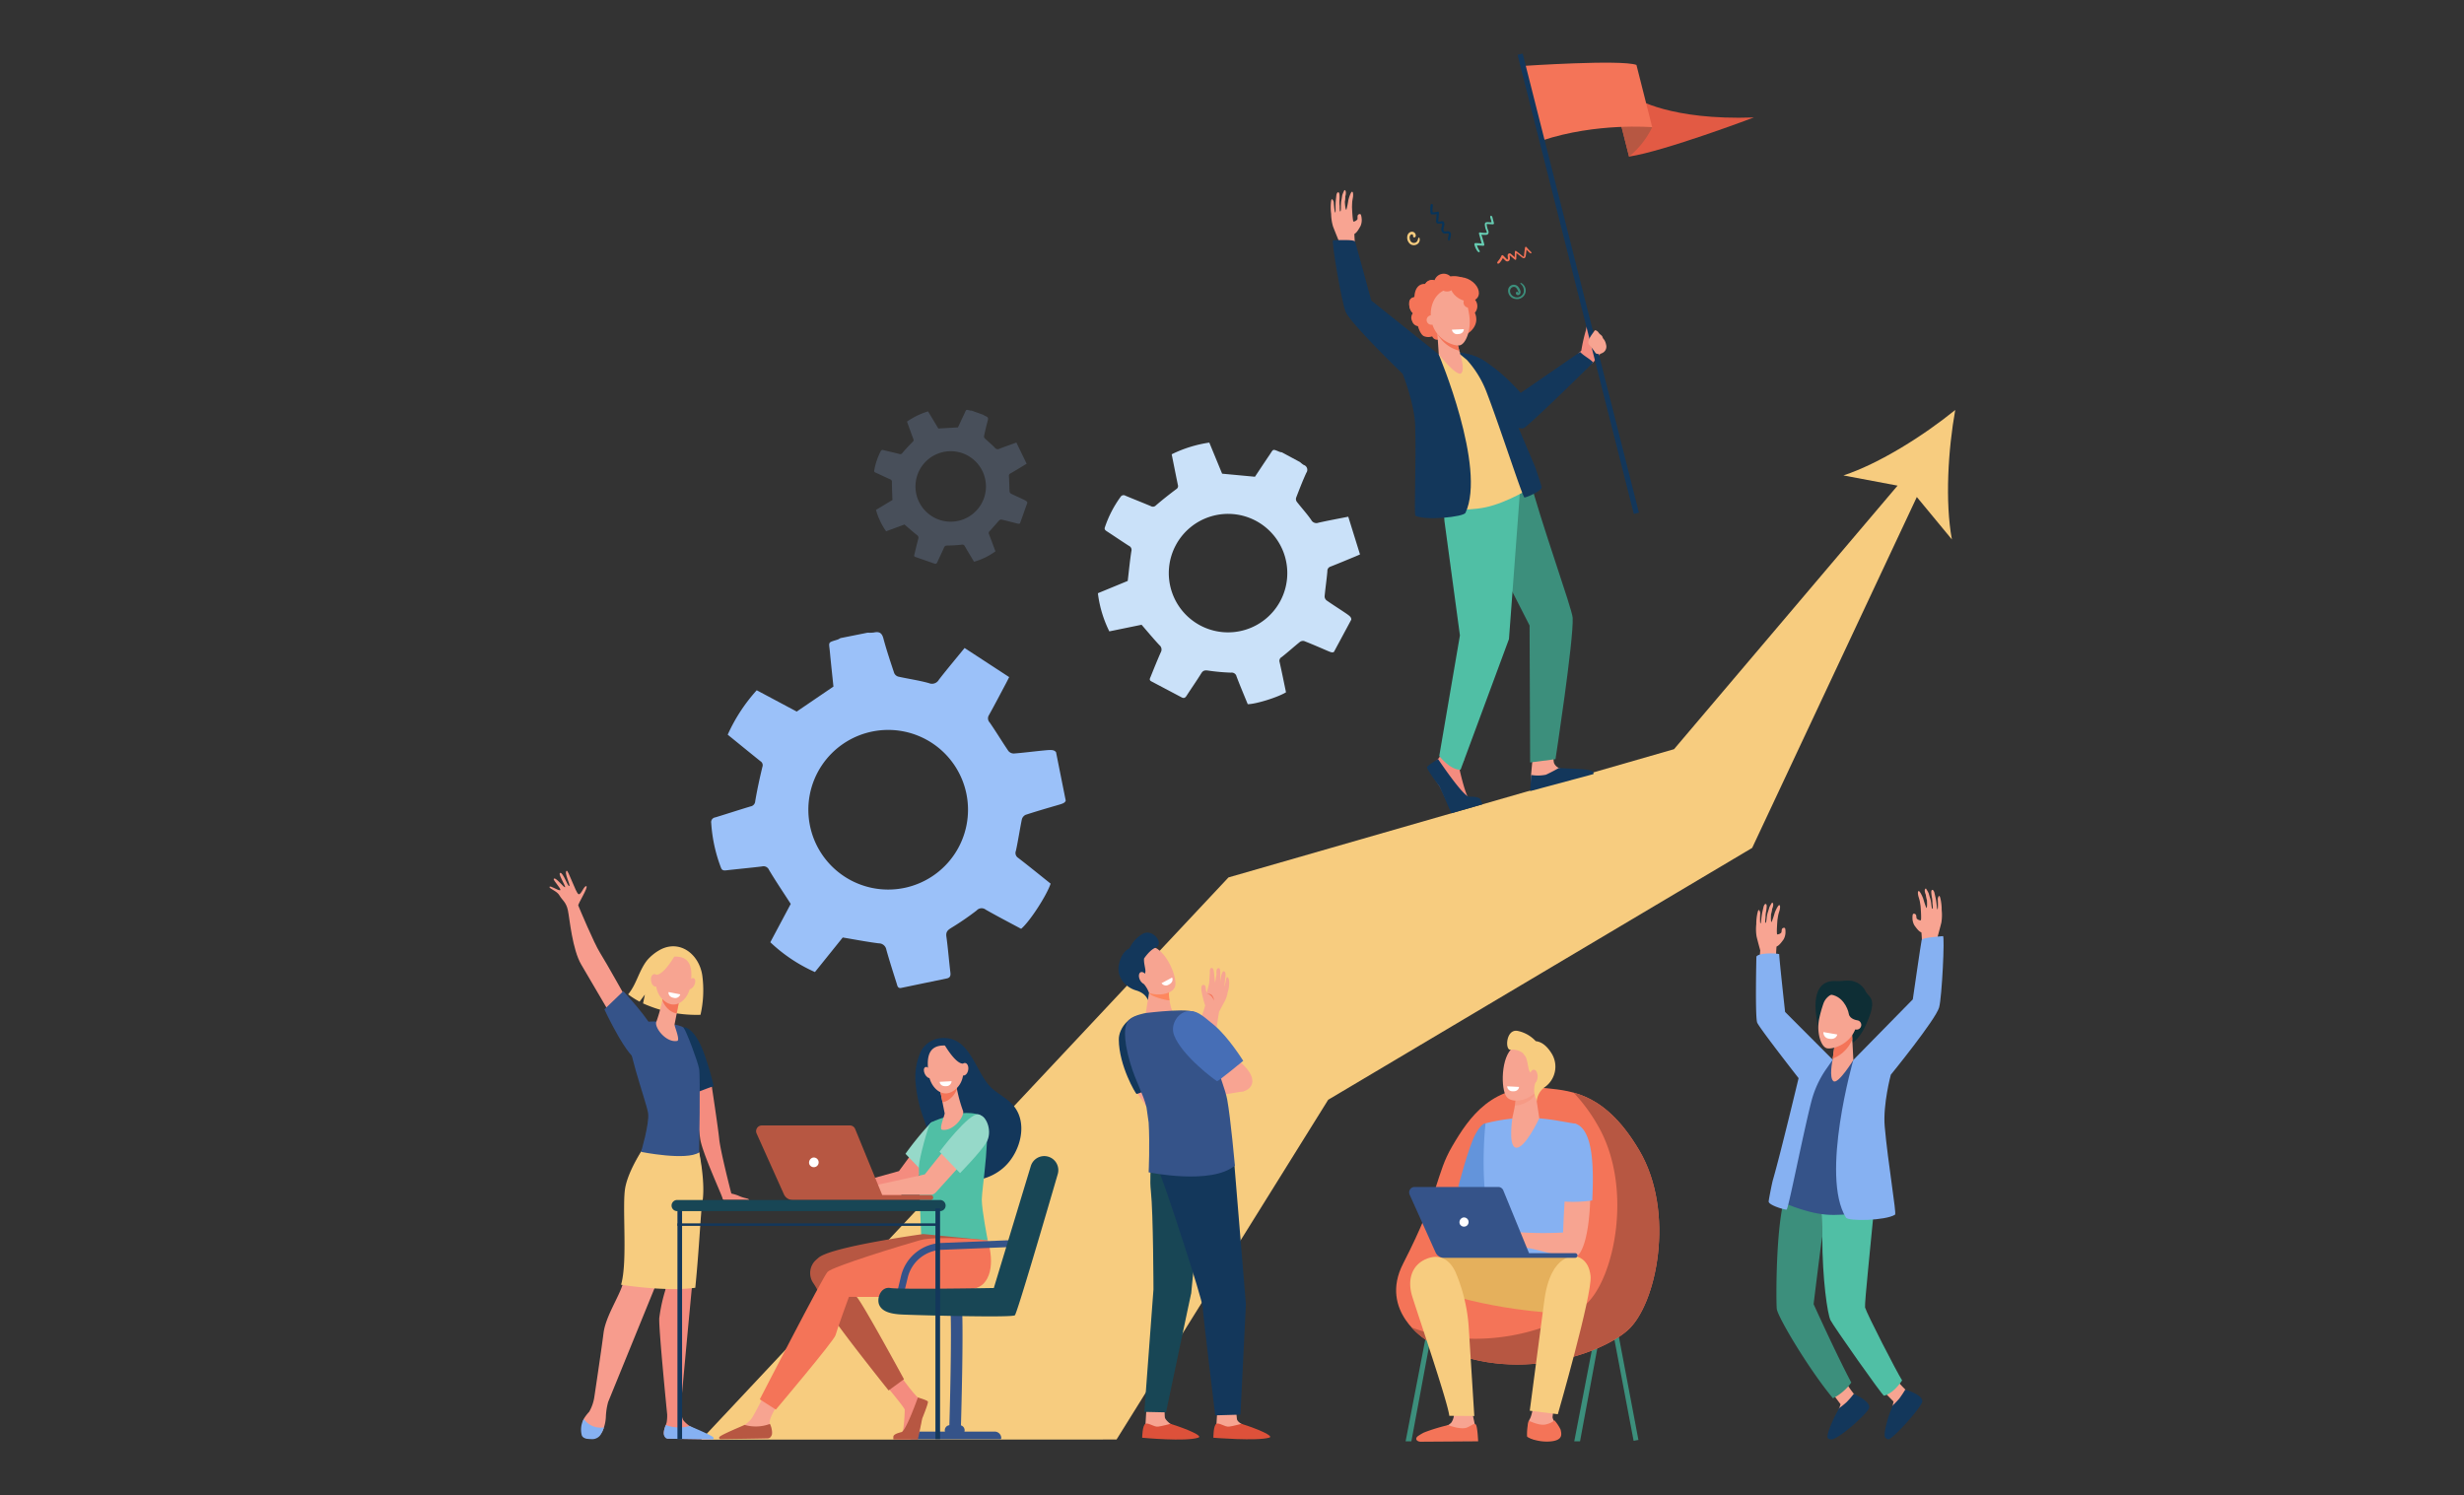 <svg xmlns="http://www.w3.org/2000/svg" xmlns:xlink="http://www.w3.org/1999/xlink" width="636" height="386" viewBox="0 0 636 386">
  <rect x="0" y="0" width="636" height="386" fill="#333333" stroke="none"/>
  <defs>
    <clipPath id="clip-about">
      <rect width="636" height="386"/>
    </clipPath>
  </defs>
  <g id="about" clip-path="url(#clip-about)">
    <g id="Group_12027" data-name="Group 12027" transform="translate(72.457 -15.447)">
      <path id="Path_4814" data-name="Path 4814" d="M727.543,551.418c-8.035,6.531-19.451,13.78-28.853,16.9l13.968,2.63-57.7,68.038-115,33.1-136.1,145.138,107.206-.037,54.625-87.7,109.44-65.021,42.5-90.577,9.055,10.961C724.879,575.108,725.71,561.61,727.543,551.418Z" transform="translate(-295.321 -430.14)" fill="#f7cc7f"/>
      <path id="Path_4815" data-name="Path 4815" d="M226.956,1186.5s-6.233-11.173-7.75-13.548-5.467-11.812-5.608-12.184,2.721-4.838,2.082-4.991-1.346,2.355-2.027,2.055-2.672-6.336-3.061-6.037c-.727.56,1.073,3.745.686,3.946s-1.561-3.5-2.322-3.395,1.447,3.4,1.234,3.686-2.5-2.806-2.919-2.146c-.225.358,2.107,2.7,1.659,2.922s-2.523-1.294-2.742-.857,1.919,1.034,2.558,2.21,1.728,1.685,2.181,3.864,1.128,10.062,3.445,14,7.411,12.638,7.411,12.638Z" transform="translate(-136.795 -911.57)" fill="#f79c8d"/>
      <path id="Path_4816" data-name="Path 4816" d="M282.575,1308.744s6.895,7.431,7.92,10.426-1,7.279-3.795,7.466-9.017-13.189-9.017-13.189Z" transform="translate(-194.14 -1037.438)" fill="#355389"/>
      <path id="Path_4817" data-name="Path 4817" d="M403.646,1451.412c-.5-.42-1.108-.23-2.85-1.035a10.641,10.641,0,0,0-1.622-.484.2.2,0,0,1-.153-.145c-.53-2-2.849-11.265-3.1-13.936-.26-2.731-2.022-14.311-2.29-16.071a.2.2,0,0,0-.254-.164l-5.061,1.411a.2.2,0,0,0-.143.239c.313,1.38,2.258,10.046,2.829,14.432.455,3.5,5.664,14.713,5.769,15.431l0,.02a.439.439,0,0,0,.434.376c1.285,0,5.4,0,5.64,0C403.058,1451.487,403.8,1451.543,403.646,1451.412Z" transform="translate(-282.734 -1126.308)" fill="#f48c7f"/>
      <path id="Path_4818" data-name="Path 4818" d="M386.34,1363.538c-2.693-8.169-5.7-7.821-5.7-7.821l2.329,17.175c1.663-.455,3.828-1.467,5.49-1.936A74.841,74.841,0,0,0,386.34,1363.538Z" transform="translate(-276.696 -1075.103)" fill="#13375b"/>
      <path id="Path_4819" data-name="Path 4819" d="M327.752,1257.769c-.824-5.373-5.685-9.236-10.768-6.629a12.058,12.058,0,0,0-3.481,2.789c-2.135,2.74-2.681,6.124-4.886,8.785a21.788,21.788,0,0,0,2.956,1.878l1.373-1.831-.473,2.285a33.508,33.508,0,0,0,14.825,2.943A28.5,28.5,0,0,0,327.752,1257.769Z" transform="translate(-218.945 -990.576)" fill="#f7cc7f"/>
      <path id="Path_4820" data-name="Path 4820" d="M361.851,1587.417a21.768,21.768,0,0,0-3.88-2.151c-.161-.078-.75-.453-.962-.583a7.483,7.483,0,0,1-1.544-1.367c-.444-.5-.656-2.084-.756-3.351.255-2.828,4.353-48.186,5.217-53.1.892-5.068-.467-12.8-.467-12.8l-3.164-1.193-6.006,20.816.474,15.845a42.38,42.38,0,0,0-1.591,7.3c-.179,2.729,2.041,24.883,2.041,24.883h0a11.55,11.55,0,0,1-.119,1.956c-.163.829-1.071,2.535-.654,3.314a2.093,2.093,0,0,0,.892.975l10.792.174C362.714,1588.146,362.325,1587.767,361.851,1587.417Z" transform="translate(-251.459 -1201.13)" fill="#f48c7f"/>
      <path id="Path_4821" data-name="Path 4821" d="M265.164,1503.589s-3.747,5.653-4.64,10.332.655,19.057-1.062,25.188c-.929,3.319-4.451,8.444-4.986,12.733s-2.4,16.667-2.4,16.667h0a10.928,10.928,0,0,1-1.3,3.654,10.764,10.764,0,0,0-1.412,1.862,5.489,5.489,0,0,0,.19,4.257c.248.542-.018.54.547.715a3.465,3.465,0,0,0,4.161-1.958,9.96,9.96,0,0,0,.816-3.6,16.8,16.8,0,0,1,.59-3.8h0l11.978-29.384,8.672-25.359,2.222-13.06Z" transform="translate(-171.151 -1192.276)" fill="#f79c8d"/>
      <path id="Path_4822" data-name="Path 4822" d="M253.109,1868.362a5.313,5.313,0,0,1-5.215-2.184,5.744,5.744,0,0,0-.5,4.272c.427.933,1.674.906,2.657.943a2.565,2.565,0,0,0,2.357-1.446A8.665,8.665,0,0,0,253.109,1868.362Z" transform="translate(-169.667 -1484.442)" fill="#86b1f2"/>
      <path id="Path_4823" data-name="Path 4823" d="M361.646,1874.365a9.748,9.748,0,0,1-6.144-.242,4.977,4.977,0,0,0-.494,2.574c.262.766.635.939.965.948,2.607.069,9.549.162,11.537.188a.326.326,0,0,0,.252-.535C367.269,1876.708,361.859,1874.5,361.646,1874.365Z" transform="translate(-256.098 -1490.813)" fill="#86b1f2"/>
      <path id="Path_4824" data-name="Path 4824" d="M308.013,1541.4l.676.043.035,0q.333.02.67.037l.041,0q.336.017.675.032h.035q.344.015.689.026a44.623,44.623,0,0,0,7.745-.293c1.034-10.347,1.419-19.79,1.8-21.88.928-5.069-.809-13.069-.809-13.069l-.829-.149.524-2.963-13.918,1.755s-3.9,5.653-4.825,10.332.681,19.057-1.1,25.188C299.419,1540.468,303.392,1541.087,308.013,1541.4Z" transform="translate(-211.57 -1193.365)" fill="#f7cc7f"/>
      <path id="Path_4825" data-name="Path 4825" d="M316.288,1348.256s-4.962-.317-6.925,1.828,4.354,19.108,4.711,21.837-1.82,9.986-1.82,9.986,11.656,2.351,14.987.141c0,0,.357-19.625,0-21.575s-3.331-9.878-4.045-10.658S316.288,1348.256,316.288,1348.256Z" transform="translate(-219.241 -1069.109)" fill="#355389"/>
      <path id="Path_4826" data-name="Path 4826" d="M346.817,1314.331s-.026.146-.072.4a37.788,37.788,0,0,1-1.649,6.252c-.7,1.318,2.381,5.52,5.342,5.007.882-.152-.745-3.861-.667-4.254.15-.752.353-1.778.56-2.83l.347-1.76c.317-1.607.575-2.921.575-2.921Z" transform="translate(-248.118 -1041.829)" fill="#f7a491"/>
      <path id="Path_4827" data-name="Path 4827" d="M353.276,1314.726c.046-.249.072-.4.072-.4l4.437-.111s-.258,1.314-.575,2.921c-.111.562-.229,1.16-.345,1.751a4.156,4.156,0,0,1-2.119-1.065,5.608,5.608,0,0,1-1.6-2.392C353.2,1315.154,353.242,1314.912,353.276,1314.726Z" transform="translate(-254.65 -1041.829)" fill="#f47458"/>
      <path id="Path_4828" data-name="Path 4828" d="M349.569,1263.7a4,4,0,0,0-3.4,1.457c-1.311,1.7-2.724,6.955.533,9.812s6.474-.377,6.951-3.806S354.313,1263.58,349.569,1263.7Z" transform="translate(-247.884 -1001.31)" fill="#f7a491"/>
      <path id="Path_4829" data-name="Path 4829" d="M387.5,1293.584c-.389.757-1.041,1.177-1.457.937s-.439-1.049-.05-1.806,1.041-1.177,1.457-.937S387.891,1292.827,387.5,1293.584Z" transform="translate(-280.772 -1023.778)" fill="#f7a491"/>
      <path id="Path_4830" data-name="Path 4830" d="M341.885,1260.7s-2.794,5-4.793,5.229-2.261,2.886-2.261,2.886.715-6.119,2.693-7.3A7.336,7.336,0,0,1,341.885,1260.7Z" transform="translate(-239.966 -998.869)" fill="#f7cc7f"/>
      <path id="Path_4831" data-name="Path 4831" d="M340.428,1287.94c.162.887-.164,1.7-.73,1.818s-1.156-.509-1.319-1.4.164-1.7.73-1.818S340.266,1287.053,340.428,1287.94Z" transform="translate(-242.778 -1019.624)" fill="#f7a491"/>
      <path id="Path_4832" data-name="Path 4832" d="M361.269,1309.92l3.024.595a1.347,1.347,0,0,1-1.633.912C361.029,1311.154,361.269,1309.92,361.269,1309.92Z" transform="translate(-261.157 -1038.38)" fill="#fff"/>
      <g id="Group_12017" data-name="Group 12017" transform="translate(287.905 281.53)">
        <rect id="Rectangle_18771" data-name="Rectangle 18771" width="1.262" height="28.914" transform="translate(62.541 105.62) rotate(169.264)" fill="#3c8f7c"/>
        <path id="Path_4833" data-name="Path 4833" d="M1323.116,1778.878h-1.491l5.557-28.777,1.24.235Z" transform="translate(-1319.178 -1672.89)" fill="#3c8f7c"/>
        <path id="Path_4834" data-name="Path 4834" d="M1542.866,1778.878h-1.491l5.557-28.777,1.24.235Z" transform="translate(-1495.395 -1672.89)" fill="#3c8f7c"/>
        <path id="Path_4835" data-name="Path 4835" d="M1376.053,1779.4l1.211.014-5.328-28.662-1.24.235Z" transform="translate(-1358.528 -1673.413)" fill="#184655"/>
        <path id="Path_4836" data-name="Path 4836" d="M1348.256,1434.621c6.619.709,15.185,1.457,23.784,16.05,9.4,15.949,4.451,39.773-2.967,46.393s-31.645,14.8-52.011,2.557c0,0-12.3-7.416-5.986-19.724,9.712-18.941,8.34-22.891,12.682-30.313S1334.206,1433.117,1348.256,1434.621Z" transform="translate(-1309.274 -1419.776)" fill="#f47458"/>
        <path id="Path_4837" data-name="Path 4837" d="M1388.213,1455.912c-5.869-9.96-11.723-13.47-16.953-14.92a43.785,43.785,0,0,1,6.126,8.27c9.4,15.949,4.451,39.773-2.967,46.393-6.578,5.871-26.376,12.962-44.977,5.958a18.9,18.9,0,0,0,3.792,3.25c20.366,12.238,44.594,4.063,52.012-2.557S1397.612,1471.861,1388.213,1455.912Z" transform="translate(-1325.447 -1425.017)" fill="#b75742"/>
        <path id="Path_4838" data-name="Path 4838" d="M1391.895,1557.662l-1.7,5.1,5.185-2.04Z" transform="translate(-1374.163 -1518.575)" fill="#f79c8d"/>
        <path id="Path_4839" data-name="Path 4839" d="M1397.3,1480.994c-.346.014-1.293.33-2.678,2.939-1.769,3.332-4.354,13.4-4.354,13.4l7.717,2.864.991-2.1,1.633-16.171S1397.394,1480.99,1397.3,1480.994Z" transform="translate(-1374.221 -1457.094)" fill="#6394db"/>
        <path id="Path_4840" data-name="Path 4840" d="M1433.981,1473.672a47.29,47.29,0,0,0-10.2,1.451s-1.862,15.946,1.676,28.062c.792,2.712-.655,11.243-.655,11.243l22.865-.3s-2.709-20.625-1.688-23.956,1.045-14.942,1.045-14.942-.157-.024-5.137-.882A51.925,51.925,0,0,0,1433.981,1473.672Z" transform="translate(-1400.704 -1451.223)" fill="#86b1f2"/>
        <path id="Path_4841" data-name="Path 4841" d="M1483.271,1828.8s-.506,5.818-1.436,7.43.049,4.351.1,4.726,1.958.913,4.993.591,2.986-1.021,2.741-2.148-1.86-2.578-1.958-3.652a27.939,27.939,0,0,1,.93-4.941Z" transform="translate(-1447.33 -1736.003)" fill="#f7a491"/>
        <path id="Path_4842" data-name="Path 4842" d="M1360.047,1653.721s-15.784-.873-19.308,1.254.637,6.5.637,6.5,12.85,5.568,34.362,6.805c5.094.293,5.533-13.238,4.581-14.357S1360.047,1653.721,1360.047,1653.721Z" transform="translate(-1333.369 -1595.318)" fill="#e5b05c"/>
        <path id="Path_4843" data-name="Path 4843" d="M1485.974,1873.494c3.125-.332,2.739-1.862,2.487-3.023a10.3,10.3,0,0,0-1.589-2.4,5.216,5.216,0,0,1-2.091,1.013c-1.409.415-3.341-.406-4.572-.921a14.993,14.993,0,0,0-.418,4.018C1479.842,1872.572,1482.849,1873.826,1485.974,1873.494Z" transform="translate(-1446 -1767.494)" fill="#f47458"/>
        <path id="Path_4844" data-name="Path 4844" d="M1487.162,1665.607c-.631,4.756-3.753,28.43-3.753,28.43l7.245.9s8.909-30.9,8.452-35.627-3.792-5.124-3.792-5.124S1488.831,1653.019,1487.162,1665.607Z" transform="translate(-1448.912 -1595.951)" fill="#f7cc7f"/>
        <path id="Path_4845" data-name="Path 4845" d="M1436.823,1490.388c-2.138-.8-3.184,18.4-3.472,26.3a93.51,93.51,0,0,1-12.027-.12c-.773-.058-2.554-.708-3.323-.809a7.728,7.728,0,0,0-1.889-.089,35.775,35.775,0,0,0-4.426,1.986c-.419.437-1.55,1.541-1.359,2.018s2.177-1.329,2.177-1.329l.971-.543c-1.208,1.176-3.513,2.725-3.18,3.289s2.4-1.022,3.884-2.093c-1.271,1.144-2.849,3.191-2.486,3.51.327.287,2.122-2.083,4.042-2.765.711-.253,1.42.448,1.979.532a4.043,4.043,0,0,0,1.449.081l2.078-.587c.708.064.725.481,1.44.633.83.176,2.191.361,3.248.619,6.085,1.481,8.115,2.17,9.978,2.168C1441.549,1523.183,1441.876,1492.277,1436.823,1490.388Z" transform="translate(-1390.256 -1464.608)" fill="#f7a491"/>
        <path id="Path_4846" data-name="Path 4846" d="M1529.72,1501.149c.4-8.094.342-18.069-4.211-19.771-1.8-.671-4.963,3.366-4.393,19.936A34.323,34.323,0,0,0,1529.72,1501.149Z" transform="translate(-1479.096 -1457.347)" fill="#86b1f2"/>
        <path id="Path_4847" data-name="Path 4847" d="M1353.308,1853.928a3.921,3.921,0,0,1-.5,3.355c-1.132,1.336-5.835,2.646-6.453,3.37a2.025,2.025,0,0,0-.571,1.34l13.2-.362-.144-3.973-.608-2.855Z" transform="translate(-1338.551 -1756.149)" fill="#f7a491"/>
        <path id="Path_4848" data-name="Path 4848" d="M1343.742,1873s3.392,1.367,5.03.558,1.589-1.034,2.063-.732.644,4.361.644,4.361l-14.844.1c-1.033-.024-1.555-.782-.716-1.431a12.086,12.086,0,0,1,1.618-.959A46.5,46.5,0,0,1,1343.742,1873Z" transform="translate(-1330.306 -1771.203)" fill="#f47458"/>
        <path id="Path_4849" data-name="Path 4849" d="M1339.247,1658.76c-1.02-2.14-3.341-4.926-7.424-3.248-3.894,1.6-4.939,5.533-3.711,9.561s9.317,27.7,9.6,30.96l6.458.043s-1.174-18.748-1.462-23.279A43.756,43.756,0,0,0,1339.247,1658.76Z" transform="translate(-1323.99 -1596.627)" fill="#f7cc7f"/>
        <path id="Path_4850" data-name="Path 4850" d="M1327.663,1563.907h21.588a1.408,1.408,0,0,1,1.3.874l6.647,16.212h11.9a.6.6,0,0,1,.6.6h0a.6.6,0,0,1-.6.6h-33.873a2.364,2.364,0,0,1-2.157-1.4l-6.693-14.91A1.408,1.408,0,0,1,1327.663,1563.907Z" transform="translate(-1322.89 -1523.582)" fill="#355389"/>
        <path id="Path_4851" data-name="Path 4851" d="M1391.916,1605.207a1.188,1.188,0,1,0,.891-1.549A1.27,1.27,0,0,0,1391.916,1605.207Z" transform="translate(-1375.521 -1555.442)" fill="#fff"/>
        <path id="Path_4852" data-name="Path 4852" d="M1465.361,1437.5l1.056,6.962s-3.857,8.289-6.16,7.57c-1.932-.6-.743-7.938-.743-7.938s1.053-3.939.737-5.91S1465.361,1437.5,1465.361,1437.5Z" transform="translate(-1429.461 -1421.885)" fill="#f7a491"/>
        <path id="Path_4853" data-name="Path 4853" d="M1464.153,1438.183c-.316-1.971,5.11-.685,5.11-.685l.087.577a3.206,3.206,0,0,1-.588.97,7.143,7.143,0,0,1-4.744,2.147A10.741,10.741,0,0,0,1464.153,1438.183Z" transform="translate(-1433.363 -1421.885)" fill="#f47458" opacity="0.2"/>
        <g id="Group_12016" data-name="Group 12016" transform="translate(27.525)">
          <path id="Path_4854" data-name="Path 4854" d="M1457.484,1380.648c.153-.056,1.229,7.929-.812,10.126s-6.02,2.916-7.446,1.186c-1.578-1.914-1.5-10.5,1.675-12.756S1457.484,1380.648,1457.484,1380.648Z" transform="translate(-1448.218 -1374.884)" fill="#f7a491"/>
          <path id="Path_4855" data-name="Path 4855" d="M1456.7,1360.4a8.814,8.814,0,0,1,4.627,2.639c1.114.132,2.628.747,4.192,3.336a6.474,6.474,0,0,1-1.735,8.44,5.045,5.045,0,0,0-2.207,3.729l-.354-1.033a5.774,5.774,0,0,1-.28-2.435,4.739,4.739,0,0,1,.362-1.464c.538-1.156-1.156-1.923-1.632-2.885-.366-.74-.384-2.434-.96-3.657l-.689-.934a4.377,4.377,0,0,0-3.142-.887C1453.326,1365.6,1453.549,1359.76,1456.7,1360.4Z" transform="translate(-1452.807 -1360.353)" fill="#f7cc7f"/>
          <path id="Path_4856" data-name="Path 4856" d="M1483.387,1412.831c-.016.974.426,1.772.989,1.781s1.032-.772,1.048-1.746-.427-1.772-.989-1.781S1483.4,1411.857,1483.387,1412.831Z" transform="translate(-1476.42 -1401.034)" fill="#f7a491"/>
        </g>
        <path id="Path_4857" data-name="Path 4857" d="M1457.018,1432.887l-3.078-.159a1.347,1.347,0,0,0,1.362,1.282C1456.949,1434.143,1457.018,1432.887,1457.018,1432.887Z" transform="translate(-1425.281 -1418.39)" fill="#fff"/>
      </g>
      <g id="Group_12018" data-name="Group 12018" transform="translate(380.784 244.808)">
        <path id="Path_4858" data-name="Path 4858" d="M1778.284,1202.1c.336,1.38.941,3.56.941,3.56-.048.6-.225,3.094-.436,6.151l4.494-1.8a48.5,48.5,0,0,1,.147-5.287c.17-.258.454.064,1.832-1.907a3.848,3.848,0,0,0,.472-1.585s.082-1.251-.2-1.368a.583.583,0,0,0-.7.286c-.1.216-.075.72-.177.936a1.557,1.557,0,0,1-1.026.463c-.274-.013.034-3.7.034-3.7s.153-1.046.23-1.388c.066-.292.332-1.147.332-1.147s.312-1.241-.074-1.336c-.227-.056-.806.953-1.2,2.023a21.638,21.638,0,0,1-.792,2.358c-.287-.038-.135-2.06-.135-2.06a6.491,6.491,0,0,0,.279-1.363c.27-.536.449-1.529-.026-1.611a8.246,8.246,0,0,0-.714,1.247s-.246.889-.39,1.3c-.253.732-.291,1.889-.424,2.4-.11.424-.209.25-.255.267a10.7,10.7,0,0,1,.1-1.376,8.137,8.137,0,0,1,.1-1.334,9.729,9.729,0,0,0,.193-1.408c.077-1.046-.582-.939-.809.017-.087.365-.178.762-.269,1.165-.354,1.568-.344,3.078-.513,3.091-.219.016-.075-2.734-.075-2.734s-.337-1.522-.671-.109a12.291,12.291,0,0,0-.342,3.035A11.875,11.875,0,0,0,1778.284,1202.1Z" transform="translate(-1778.12 -1189.693)" fill="#f8a492"/>
        <path id="Path_4859" data-name="Path 4859" d="M1989.515,1183.756c-.336,1.38-.941,3.56-.941,3.56.048.6.225,3.094.436,6.151l-4.494-1.8a48.524,48.524,0,0,0-.146-5.287c-.17-.258-.455.064-1.832-1.907a3.849,3.849,0,0,1-.472-1.585s-.082-1.251.2-1.368a.584.584,0,0,1,.705.286c.1.216.075.72.177.936a1.557,1.557,0,0,0,1.026.463c.274-.013-.034-3.7-.034-3.7s-.153-1.046-.23-1.388c-.066-.292-.332-1.147-.332-1.147s-.312-1.241.073-1.336c.227-.056.806.953,1.2,2.023a21.578,21.578,0,0,0,.792,2.358c.287-.038.135-2.06.135-2.06a6.477,6.477,0,0,1-.279-1.363c-.27-.535-.449-1.529.026-1.611a8.237,8.237,0,0,1,.714,1.247s.246.889.39,1.3c.253.733.292,1.889.424,2.4.11.424.209.25.254.268a10.625,10.625,0,0,0-.1-1.376,8.109,8.109,0,0,0-.1-1.334,9.714,9.714,0,0,1-.192-1.408c-.077-1.046.581-.939.809.018.087.364.178.762.269,1.165.354,1.568.344,3.078.513,3.091.219.016.075-2.734.075-2.734s.337-1.522.671-.109a12.316,12.316,0,0,1,.342,3.035A11.886,11.886,0,0,1,1989.515,1183.756Z" transform="translate(-1941.654 -1174.981)" fill="#f8a492"/>
        <path id="Path_4860" data-name="Path 4860" d="M1943,1810.965a34.313,34.313,0,0,0,3.113,3.469c.621.38-.277,4.868-1.968,5.163-.953.166-1.482-.883-1.482-.883l.273-1.292-3.56-3.668Z" transform="translate(-1907.429 -1684.975)" fill="#f7a491"/>
        <path id="Path_4861" data-name="Path 4861" d="M1876.882,1814.817a34.336,34.336,0,0,0,2.644,3.838c.567.456-.9,4.793-2.611,4.869-.966.043-1.358-1.065-1.358-1.065l.436-1.247-3.062-4.093Z" transform="translate(-1854.148 -1688.064)" fill="#f7a491"/>
        <path id="Path_4862" data-name="Path 4862" d="M1878.154,1833.523a26.279,26.279,0,0,1-1.844,2.127,21.99,21.99,0,0,1-1.916,1.545s-1.219,2.212-1.552,2.984c-.741,1.718-1.574,3.633-1.454,4.595.039.309.733.635,1.311.458,2.407-.74,8.561-6.369,9.338-7.881C1882.933,1835.608,1878.154,1833.523,1878.154,1833.523Z" transform="translate(-1852.902 -1703.064)" fill="#13375b"/>
        <path id="Path_4863" data-name="Path 4863" d="M1807.2,1566.4c.224-.626.438-1.2.645-1.749,2.56.559,5.451,1.173,8.426,1.807l.363,10.9c0-.842-2.236,17.388-2.236,17.388s5.78,12.8,9.732,20.255a13.636,13.636,0,0,1-4.733,4.057c-6.136-7.356-14.167-20.817-14.5-23.055C1804.707,1594.718,1804.535,1573.906,1807.2,1566.4Z" transform="translate(-1799.517 -1487.456)" fill="#3c8f7c"/>
        <path id="Path_4864" data-name="Path 4864" d="M1876.484,1576.867c-.782,8.5-2.521,24.735-2.376,26.042.437,1.628,8.172,16.657,9.564,18.844-1.105,1.665-2.818,3.465-4.658,3.962-.363.1-13.129-18.068-13.825-19.51-.787-1.63-2.1-10.522-2.121-21.53l-.362-10.9C1867.661,1574.829,1872.219,1575.865,1876.484,1576.867Z" transform="translate(-1845.949 -1494.771)" fill="#50bfa5"/>
        <path id="Path_4865" data-name="Path 4865" d="M1816.388,1393.921l5.833.8s4.666.084,5.245.084,4.252,21.309,5.313,29.317.239,9.426.239,9.426-7.4,1.663-12.868,1.179c-5.69-.5-12.091-3.576-12.091-3.576s4.863-15.389,5.828-20.194S1816.388,1393.921,1816.388,1393.921Z" transform="translate(-1802.128 -1350.548)" fill="#355389"/>
        <path id="Path_4866" data-name="Path 4866" d="M1778.236,1260.4s-.374,15.866.224,17.079c.87,1.765,10.665,14.282,10.665,14.282s-4.679,19.582-6.646,26.344c-.2.681-1.075,5.08-1.075,5.509,0,.951,4.139,2.158,4.631,2.086.44-.064,4.052-18.691,6.358-27.806a26.061,26.061,0,0,1,3.955-8.612l1.6-2.278-12.306-12.334s-1.517-13.729-1.517-14.867C1784.128,1259.505,1778.832,1259.282,1778.236,1260.4Z" transform="translate(-1778.12 -1242.806)" fill="#86b1f2"/>
        <path id="Path_4867" data-name="Path 4867" d="M1886.979,1268.982l15.346-15.636s2.138-14.786,2.29-15.343,3.96-.843,5.5-.993c.493-.048-.258,15.748-.992,18.4-.868,3.128-12.467,17.38-12.467,17.38s-2.079,7.719-1.578,13.382c.832,9.4,3.074,22.341,2.672,22.747-2.494,1.571-12.065,1.739-12.671.763C1878.383,1298.905,1886.979,1268.982,1886.979,1268.982Z" transform="translate(-1861.842 -1224.723)" fill="#86b1f2"/>
        <path id="Path_4868" data-name="Path 4868" d="M1951.092,1827.894a26.259,26.259,0,0,1-1.557,2.344,21.963,21.963,0,0,1-1.7,1.778s-.926,2.349-1.158,3.157c-.516,1.8-1.1,3.97-.857,4.908.078.3.74.877,1.287.521,2.11-1.374,7.749-7.811,8.326-9.409C1956.1,1829.351,1951.092,1827.894,1951.092,1827.894Z" transform="translate(-1912.551 -1698.55)" fill="#13375b"/>
        <path id="Path_4869" data-name="Path 4869" d="M1860.885,1295.129a15.712,15.712,0,0,0,1.957-.039,9.125,9.125,0,0,1,2.213,0,4.993,4.993,0,0,1,3.536,2.532c.748,1.853,3.425,1.577.254,8.606-3.589,7.956-7.784,5.351-7.841,5.172s-2.074-6.739-2.074-6.739-2.51,2.488-2.468,2.378S1853.045,1294.847,1860.885,1295.129Z" transform="translate(-1840.36 -1271.242)" fill="#0e2e35"/>
        <path id="Path_4870" data-name="Path 4870" d="M1876.851,1363.537l-.418,3.113s-.937,4.484.268,5.349,5.125-5.477,5.125-5.477l-.414-7.887Z" transform="translate(-1856.679 -1322.253)" fill="#f7a491"/>
        <path id="Path_4871" data-name="Path 4871" d="M1883.207,1361.191a8.932,8.932,0,0,1-5.049,4.985l.354-2.639,4.561-4.9Z" transform="translate(-1858.34 -1322.253)" fill="#f47458"/>
        <path id="Path_4872" data-name="Path 4872" d="M1866.667,1311.414a4.151,4.151,0,0,0-5.954,2.239,31.608,31.608,0,0,0-1.082,3.859c-.75,3.558.427,7.383,2.043,7.691s6.526-1.152,7.66-6.189C1870.034,1315.9,1869.021,1312.765,1866.667,1311.414Z" transform="translate(-1843.297 -1283.952)" fill="#f7a491"/>
        <path id="Path_4873" data-name="Path 4873" d="M1903.018,1347.9a1.208,1.208,0,1,0,1.436-1.2A1.337,1.337,0,0,0,1903.018,1347.9Z" transform="translate(-1878.25 -1312.667)" fill="#f7a491"/>
        <path id="Path_4874" data-name="Path 4874" d="M1876.413,1313.845s-2.006-.237-2.241-1.673-1.708-4.9-5.2-5.011,3.69-1.538,3.938-1.445,3.224,1.193,3.224,1.193,1.578,2.747,1.583,2.985-.187,2.743-.187,2.743Z" transform="translate(-1850.208 -1279.814)" fill="#0e2e35"/>
        <path id="Path_4875" data-name="Path 4875" d="M1869.592,1362.7l-3.577-.621a1.587,1.587,0,0,0,1.409,1.7C1869.332,1364.164,1869.592,1362.7,1869.592,1362.7Z" transform="translate(-1848.599 -1325.015)" fill="#fff"/>
      </g>
      <g id="Group_12021" data-name="Group 12021" transform="translate(216.231 256.199)">
        <path id="Path_4876" data-name="Path 4876" d="M971.352,1430.353a3.658,3.658,0,0,0,.384.931,35.364,35.364,0,0,0,3.673,4.886l1.985-4.473s-.324-1.4-.885-3.413C974.592,1428.786,972.765,1429.075,971.352,1430.353Z" transform="translate(-966.621 -1389.496)" fill="#f8a492"/>
        <path id="Path_4877" data-name="Path 4877" d="M963.964,1355.827s-11.074,4.769-11.432,4.678c-.231-.059-4.543-7.276-4.589-14.063-.021-3.135,3.234-6.905,6.866-6.16,1.828.375,1.8.884,4.506,4.815S963.964,1355.827,963.964,1355.827Z" transform="translate(-947.85 -1318.851)" fill="#13375b"/>
        <path id="Path_4878" data-name="Path 4878" d="M1073.532,1850.729s-.263,4.349-.264,4.358a23.828,23.828,0,0,0-.477,2.418c0,1.886,8.955-1.6,6.948-2.436-.182-.076-1.133-.648-1.193-1.29-.092-.989-.325-2.99-.325-2.99Z" transform="translate(-1047.965 -1728.253)" fill="#f7a491"/>
        <path id="Path_4879" data-name="Path 4879" d="M1078.433,1872.233s-2.1.577-3.179.721-2.5-1.07-3.258-.742c-.838.361-.806,3.611-.806,3.611s11.274.925,14.444-.032C1086.891,1875.412,1082.731,1873.577,1078.433,1872.233Z" transform="translate(-1046.682 -1745.435)" fill="#dd513a"/>
        <path id="Path_4880" data-name="Path 4880" d="M981.063,1850.729s-.263,4.349-.264,4.358a23.814,23.814,0,0,0-.477,2.418c0,1.886,8.955-1.6,6.948-2.436-.182-.076-1.415-1.075-1.475-1.717-.092-.989-.043-2.563-.043-2.563Z" transform="translate(-973.815 -1728.253)" fill="#f7a491"/>
        <path id="Path_4881" data-name="Path 4881" d="M985.7,1872.233s-2.1.577-3.179.721-2.5-1.07-3.258-.742c-.838.361-.872,3.611-.872,3.611s11.325,1.078,14.511-.032C994.135,1875.36,989.995,1873.577,985.7,1872.233Z" transform="translate(-972.264 -1745.435)" fill="#dd513a"/>
        <g id="Group_12019" data-name="Group 12019" transform="translate(9.986 9.119)">
          <path id="Path_4882" data-name="Path 4882" d="M997.879,1312.664l7.887-11.048c.033-.1.1-.295.214-.6.4-1.1,1.224-3.377,1.944-5.647l.008-.024c.226-.793.706-2.177,1.17-3.516.516-1.488,1.155-3.334,1.178-3.649-.02-.054-.057-.15-.106-.279a25.438,25.438,0,0,1-.818-3.316c-.088-.495-.176-1.7.412-1.7.925,0,.484,1.2.911,1.952a18.967,18.967,0,0,0,.641-2.5l.155-2.349c.03-.177-.159-1.473.49-1.473h.031c.583.043.57,1.42.812,3.75.077-.268.153-.591.211-.889a8.535,8.535,0,0,1,.2-1.23c-.117-.649-.049-1.673.642-1.577.346.049.318,1.478.318,1.478,0,.2-.024,1.707-.014,2.006.072-.507.348-2.67.891-2.67.45,0,.486.582.477,1.043-.006.273-.288,2.615-.3,2.888.212-.355.463-2.42.673-2.42.877,0,.56,2.936.238,3.7a3.405,3.405,0,0,0-.1.41,7.2,7.2,0,0,1-.752,2.184c-.551.942-1.31,2.44-1.426,2.67-.085.468-.349,2.151-.681,4.268-.142.906-.3,1.9-.46,2.928h-.009c-.03.223-.194.93-.818,3.586a31.693,31.693,0,0,1-.98,3.859c-.371.656-8.874,12.2-9.236,12.7l-.213.29Z" transform="translate(-997.879 -1278.517)" fill="#f7a491"/>
          <path id="Path_4883" data-name="Path 4883" d="M1064.723,1313.929s-.64-1.637-1.78-1.64a1.31,1.31,0,0,1,1.182.2A2.256,2.256,0,0,1,1064.723,1313.929Z" transform="translate(-1050.054 -1305.55)" fill="#f47458"/>
        </g>
        <g id="Group_12020" data-name="Group 12020">
          <path id="Path_4884" data-name="Path 4884" d="M984.15,1303.328l-1.015,6.421s3.869,3.106,6.124,2.451c1.892-.55.595-3.023.595-3.023s-1.008-3.428-.7-5.224S984.15,1303.328,984.15,1303.328Z" transform="translate(-976.07 -1288.992)" fill="#f7a491"/>
          <path id="Path_4885" data-name="Path 4885" d="M988.2,1305.271a15.805,15.805,0,0,0,4.378,1.234,8.513,8.513,0,0,1-.1-2.551c.143-.829-.913-1.025-2.09-1-1.541.132-2.914.373-2.914.373l-.2,1.234A3.188,3.188,0,0,0,988.2,1305.271Z" transform="translate(-979.389 -1288.994)" fill="#fe875e"/>
          <path id="Path_4886" data-name="Path 4886" d="M963.574,1253.495c-.16,0,1.529,7.173,4.143,8.407s6.511.591,7.243-1.341c.809-2.137-2.142-9.454-5.818-10.384S963.574,1253.495,963.574,1253.495Z" transform="translate(-960.376 -1246.565)" fill="#f7a491"/>
          <path id="Path_4887" data-name="Path 4887" d="M953.7,1232.823a8.231,8.231,0,0,0-3.368,3.721c-.98.465-2.166,1.471-2.734,4.181-.7,3.332,1.788,5.9,4.426,6.673s3.045,2.518,3.045,2.518l.3-1.878a7.434,7.434,0,0,0-1.469-2.454c-.882-.818.418-2.011.532-2.984.088-.749-.464-2.2-.344-3.433,0,0,1.466-2.221,2.911-2.77C959.455,1235.46,956.374,1231.278,953.7,1232.823Z" transform="translate(-947.473 -1232.484)" fill="#13375b"/>
          <path id="Path_4888" data-name="Path 4888" d="M976.2,1284.988c.342.828.2,1.651-.312,1.837s-1.207-.334-1.549-1.163-.2-1.651.312-1.837S975.86,1284.16,976.2,1284.988Z" transform="translate(-968.868 -1273.624)" fill="#f7a491"/>
        </g>
        <path id="Path_4889" data-name="Path 4889" d="M1033.634,1424.107l15.213-2.48s-1.731-4.358-2.349-4.358-11.5,4.752-11.5,4.752l-.866,1.738Z" transform="translate(-1016.565 -1380.662)" fill="#f8a492"/>
        <path id="Path_4890" data-name="Path 4890" d="M983.807,1501.623s-1.517,7.336-.9,12.9.667,25.324.667,25.324l-2.36,31.618,5.6.122s6.64-31.6,6.516-30.792,2.227-22.252,2.227-22.252l-7.916-17.616Z" transform="translate(-974.531 -1447.748)" fill="#184655"/>
        <path id="Path_4891" data-name="Path 4891" d="M1000.275,1492.831s-.99,6.606.247,9.5,10.609,31.326,10.732,33.644,3.24,27.938,3.24,27.938l6.511-.183,1.409-28.484-2.95-35.8-2.864-9.051Z" transform="translate(-989.514 -1439.304)" fill="#13375b"/>
        <path id="Path_4892" data-name="Path 4892" d="M983.135,1328.85a5.85,5.85,0,0,0,3.1.931,10.318,10.318,0,0,0,3.615-1.5l-.294-1s-3.874-.564-3.972-.5S983.135,1328.85,983.135,1328.85Z" transform="translate(-976.07 -1308.093)" fill="#f7a491"/>
        <path id="Path_4893" data-name="Path 4893" d="M1069.52,1394.391s5.754,5.43,8.352,4.5,3.672-4.1-2.665-8.733C1069.534,1386.011,1069.52,1394.391,1069.52,1394.391Z" transform="translate(-1045.342 -1358)" fill="#f8a492"/>
        <path id="Path_4894" data-name="Path 4894" d="M982.407,1356.86c-.855-4.65-7.05-19.123-7.545-21.788-.24-1.3-3.582-1.325-6.765-1.156-3.362.179-6.7.6-6.7.6s-2.977.489-4.286,1.716-1.657,4.62.225,11.063c1.486,5.085,3.328,7.877,4.24,11.581.185,1.242.343,2.468.552,3.9.335,5.538,0,12.855,0,12.855s16.2,3.361,22.264-1.739C984.386,1373.9,983.283,1361.624,982.407,1356.86Z" transform="translate(-954.33 -1313.763)" fill="#355389"/>
        <path id="Path_4895" data-name="Path 4895" d="M1036.674,1347.612s-6.358,5.248-6.729,5.248c-.239,0-9.073-6.5-11.112-11.837-1.127-2.951,1.237-6.253,3.938-6.243,1.872.008,2.7.49,6.415,3.619S1036.674,1347.612,1036.674,1347.612Z" transform="translate(-1004.466 -1314.515)" fill="#466eb6"/>
      </g>
      <path id="Path_4896" data-name="Path 4896" d="M984.422,637.785c-1.555-1.049-3.147-2.044-4.68-3.124a1.359,1.359,0,0,1-.5-1.038c.2-2.164.528-4.316.715-6.48a1.149,1.149,0,0,1,.8-1.2c2.129-.832,4.235-1.722,6.349-2.592.343-.141.68-.294,1.272-.551l-3.031-9.741c-2.721.54-5.2.991-7.662,1.543a1.507,1.507,0,0,1-1.9-.71c-1.141-1.643-2.51-3.126-3.738-4.711a1.231,1.231,0,0,1-.16-1.017c.835-2.163,1.669-4.332,2.634-6.439a1.309,1.309,0,0,0-.674-2.026,6.3,6.3,0,0,1-.944-.737l-4.691-2.522a3.216,3.216,0,0,1-.588-.122c-1.908-.781-1.54-.765-2.624.828-1.32,1.94-2.608,3.9-3.737,5.6l-8.475-.792-3.307-8.027a32.583,32.583,0,0,0-9.71,3.019c.536,2.676,1.053,5.286,1.589,7.892a.9.9,0,0,1-.391,1.094c-1.795,1.342-3.558,2.733-5.256,4.195a1.061,1.061,0,0,1-1.33.2c-2.17-.913-4.362-1.775-6.536-2.679a.913.913,0,0,0-1.29.32,29.055,29.055,0,0,0-4.021,7.793c-.2.549.066.786.48,1.056,1.918,1.246,3.8,2.539,5.731,3.772a1.145,1.145,0,0,1,.614,1.378c-.383,2.478-.622,4.978-.94,7.67l-7.7,3.173a30.376,30.376,0,0,0,2.952,9.85L932,640.953c1.6,1.848,3.048,3.6,4.6,5.259a1.456,1.456,0,0,1,.348,1.87c-.914,2.058-1.749,4.152-2.594,6.24-.167.413-.5.893.148,1.233q3.931,2.075,7.86,4.152c.557.294.909.107,1.245-.418,1.255-1.952,2.595-3.85,3.816-5.823.471-.761.978-.79,1.767-.684a53.364,53.364,0,0,0,5.881.532,1.281,1.281,0,0,1,1.443.993c.918,2.419,1.931,4.8,2.888,7.149,2.1,0,7.814-1.791,9.874-3.071-.539-2.575-1.058-5.185-1.649-7.778a1.1,1.1,0,0,1,.541-1.318c1.6-1.26,3.113-2.632,4.7-3.909a1.344,1.344,0,0,1,1.115-.214c1.938.759,3.85,1.585,5.761,2.411,1.068.462,1.5.652,1.908.377l4.476-8.324C986.144,638.953,985.68,638.634,984.422,637.785Zm-16.633-2.919a15.3,15.3,0,0,1-20.715,6.228h0a15.3,15.3,0,0,1-6.227-20.715h0a15.3,15.3,0,0,1,20.715-6.227h0a15.3,15.3,0,0,1,6.227,20.715Z" transform="translate(-709.794 -464.228)" fill="#cae1f9"/>
      <path id="Path_4897" data-name="Path 4897" d="M502.531,871.485c-2.515.245-5.023.578-7.541.773a1.831,1.831,0,0,1-1.406-.652c-1.648-2.419-3.156-4.934-4.82-7.342a1.548,1.548,0,0,1-.194-1.93c1.5-2.691,2.919-5.423,4.367-8.141.235-.441.454-.89.847-1.663l-11.507-7.513c-2.362,2.9-4.551,5.495-6.631,8.178a2.03,2.03,0,0,1-2.579.892c-2.594-.727-5.289-1.091-7.924-1.683a1.66,1.66,0,0,1-1.039-.919c-.989-2.963-1.985-5.93-2.791-8.946-.387-1.447-1.094-1.814-2.438-1.524a8.523,8.523,0,0,1-1.612.046l-7.035,1.407a4.319,4.319,0,0,1-.715.378c-2.651.827-2.255.528-2.014,3.111.295,3.147.642,6.29.924,9.019l-9.479,6.451-10.322-5.5a43.894,43.894,0,0,0-7.49,11.468c2.854,2.318,5.63,4.584,8.423,6.831a1.214,1.214,0,0,1,.533,1.471c-.711,2.934-1.348,5.891-1.857,8.866a1.429,1.429,0,0,1-1.207,1.352c-3.037.915-6.052,1.9-9.085,2.828a1.23,1.23,0,0,0-1.064,1.44,39.126,39.126,0,0,0,2.514,11.542c.265.74.743.76,1.4.684,3.06-.352,6.13-.629,9.187-1a1.543,1.543,0,0,1,1.82.9c1.729,2.9,3.626,5.7,5.607,8.77l-5.274,9.9a40.914,40.914,0,0,0,11.519,7.693l7.174-8.921c3.25.543,6.258,1.125,9.291,1.51a1.963,1.963,0,0,1,1.966,1.643c.817,2.921,1.747,5.812,2.662,8.7.181.572.251,1.353,1.212,1.153q5.862-1.219,11.724-2.435c.831-.173,1.035-.669.934-1.5-.373-3.1-.611-6.224-1.036-9.32-.164-1.194.337-1.659,1.248-2.227a71.892,71.892,0,0,0,6.562-4.5,1.726,1.726,0,0,1,2.35-.207c3.03,1.724,6.127,3.328,9.134,4.944,2.178-1.8,6.575-8.566,7.615-11.663-2.77-2.21-5.548-4.475-8.387-6.66a1.488,1.488,0,0,1-.57-1.832c.581-2.682.973-5.4,1.527-8.094a1.812,1.812,0,0,1,.974-1.179c2.663-.876,5.358-1.658,8.051-2.441,1.506-.437,2.115-.608,2.3-1.245l-2.5-12.483C505.322,871.221,504.566,871.287,502.531,871.485ZM482.757,882.73a20.6,20.6,0,0,1-16.162,24.245h0a20.6,20.6,0,0,1-24.245-16.162h0a20.6,20.6,0,0,1,16.162-24.245h0a20.6,20.6,0,0,1,24.245,16.162Z" transform="translate(-305.755 -662.295)" fill="#9bc1f9"/>
      <path id="Path_4898" data-name="Path 4898" d="M667.586,574.363c-1.008-.478-2.033-.921-3.031-1.419a.807.807,0,0,1-.384-.566c-.074-1.29-.075-2.585-.158-3.874a.684.684,0,0,1,.365-.775c1.177-.679,2.337-1.39,3.5-2.091.189-.114.374-.234.7-.437l-2.651-5.457c-1.552.56-2.971,1.047-4.367,1.591a.9.9,0,0,1-1.179-.248c-.817-.864-1.754-1.614-2.618-2.437a.733.733,0,0,1-.185-.583c.3-1.347.6-2.7.974-4.021.182-.636,0-.935-.577-1.131a3.77,3.77,0,0,1-.621-.349l-2.983-1.065a1.892,1.892,0,0,1-.356-.019c-1.191-.289-.974-.312-1.469.721-.6,1.259-1.185,2.527-1.7,3.625l-5.054.29-2.66-4.424a19.377,19.377,0,0,0-5.44,2.641c.554,1.525,1.091,3.014,1.638,4.5a.537.537,0,0,1-.132.678c-.936.949-1.848,1.924-2.716,2.935a.631.631,0,0,1-.764.238c-1.358-.343-2.723-.655-4.082-.992a.543.543,0,0,0-.73.3,17.277,17.277,0,0,0-1.669,4.941c-.068.34.109.457.376.578,1.239.562,2.464,1.154,3.706,1.707a.681.681,0,0,1,.484.756c0,1.491.078,2.982.131,4.593l-4.246,2.553a18.056,18.056,0,0,0,2.614,5.528l4.742-1.749c1.107.943,2.114,1.847,3.175,2.682a.866.866,0,0,1,.371,1.068c-.354,1.292-.658,2.6-.969,3.9-.062.258-.212.569.2.712q2.5.87,4.992,1.74c.354.123.544-.018.7-.357.563-1.26,1.182-2.5,1.724-3.764.209-.49.5-.552.978-.56a31.689,31.689,0,0,0,3.505-.212.762.762,0,0,1,.937.455c.756,1.341,1.564,2.651,2.335,3.946a17.314,17.314,0,0,0,5.531-2.687c-.547-1.466-1.084-2.954-1.663-4.426a.657.657,0,0,1,.2-.823c.829-.883,1.6-1.825,2.416-2.718a.8.8,0,0,1,.636-.225c1.207.273,2.405.589,3.6.9.669.176.939.25,1.156.052l1.889-5.293C668.7,574.9,668.4,574.75,667.586,574.363Zm-10.04-.233a9.1,9.1,0,0,1-11.624,5.51h0a9.1,9.1,0,0,1-5.509-11.624h0a9.1,9.1,0,0,1,11.624-5.51h0a9.1,9.1,0,0,1,5.509,11.624Z" transform="translate(-476.04 -430.053)" fill="#9bc1f9" opacity="0.2"/>
      <path id="Path_4899" data-name="Path 4899" d="M729.916,1743.793l-2.994-.012c.4-13.063.743-32.9.083-34.014a.488.488,0,0,0,.2.15l2.43-.634c.393.2.63.317.712,5.872.042,2.859.026,6.806-.048,11.734C730.172,1735.276,729.918,1743.709,729.916,1743.793Z" transform="translate(-554.383 -1358.628)" fill="#355389"/>
      <path id="Path_4900" data-name="Path 4900" d="M697.735,1882.685h-20.2a1.684,1.684,0,0,0-1.684,1.684h0a.294.294,0,0,0,.295.294h22.977a.294.294,0,0,0,.294-.294h0A1.684,1.684,0,0,0,697.735,1882.685Z" transform="translate(-513.432 -1497.679)" fill="#355389"/>
      <path id="Path_4901" data-name="Path 4901" d="M725.005,1874.3h-2.474a1.325,1.325,0,0,0-1.325,1.325h0a1.325,1.325,0,0,0,1.325,1.325h2.474a1.325,1.325,0,0,0,1.325-1.325h0A1.326,1.326,0,0,0,725.005,1874.3Z" transform="translate(-549.799 -1490.954)" fill="#355389"/>
      <rect id="Rectangle_18772" data-name="Rectangle 18772" width="1.195" height="59.547" transform="translate(102.403 327.398)" fill="#13375b"/>
      <path id="Path_4902" data-name="Path 4902" d="M682.886,1380.852a16.028,16.028,0,0,1,1.464-7.724,6.549,6.549,0,0,1,5.838-3.326c7.3-.009,8.227,9.635,12.874,13.355,1.42,1.136,3.007,2.063,4.35,3.288,4.961,4.526,2.726,12.905-1.829,16.873-3.161,2.754-8.129,4.318-12.025,2.166a12.251,12.251,0,0,1-4.677-5.038,68.836,68.836,0,0,1-3.677-9.352A34.893,34.893,0,0,1,682.886,1380.852Z" transform="translate(-519.057 -1086.4)" fill="#13375b"/>
      <path id="Path_4903" data-name="Path 4903" d="M563.317,1505.024,579.2,1500.6s3.347-4.5,7.652-10.525c1.408,1.393,2.19,3.534,3.608,4.913l-10.514,11.63a2.009,2.009,0,0,1-1.483.661l-14.6.049-4.995.4v-3.2Z" transform="translate(-419.624 -1182.842)" fill="#f48c7f"/>
      <path id="Path_4904" data-name="Path 4904" d="M675.282,1493.078s5.451-5.59,6.854-8.018-.955-.848-3.364-1.486c-.912-.242-.681-5.587-2.406-3.85a79.325,79.325,0,0,0-6.385,7.835Z" transform="translate(-508.722 -1174.267)" fill="#96d9c9"/>
      <path id="Path_4905" data-name="Path 4905" d="M697.075,1467.738s4.892-.966,7.125.9-.478,18.448-.476,21.2,1.533,10.516,1.533,10.516-14.828,2.6-17.183-1.531c0,0-.67-15.723-.57-17.7s2.3-10.063,2.906-10.929S697.075,1467.738,697.075,1467.738Z" transform="translate(-522.766 -1164.734)" fill="#50bfa5"/>
      <path id="Path_4906" data-name="Path 4906" d="M718,1430.1s.026.146.072.4a37.626,37.626,0,0,0,1.654,6.244c.7,1.316-2.388,5.513-5.358,5-.884-.152.747-3.856.669-4.249-.15-.751-.354-1.776-.562-2.826l-.348-1.758c-.318-1.6-.577-2.918-.577-2.918Z" transform="translate(-543.661 -1134.665)" fill="#f7a491"/>
      <path id="Path_4907" data-name="Path 4907" d="M718.073,1430.5c-.046-.249-.072-.4-.072-.4l-4.451-.111s.259,1.313.577,2.918l.346,1.749a4.17,4.17,0,0,0,2.125-1.063,5.6,5.6,0,0,0,1.61-2.389C718.154,1430.924,718.108,1430.682,718.073,1430.5Z" transform="translate(-543.661 -1134.665)" fill="#f47458"/>
      <path id="Path_4908" data-name="Path 4908" d="M703.384,1379.54A4.016,4.016,0,0,1,706.8,1381c1.315,1.7,2.732,6.946-.534,9.8s-6.494-.376-6.972-3.8S698.626,1379.416,703.384,1379.54Z" transform="translate(-532.039 -1094.199)" fill="#f7a491"/>
      <path id="Path_4909" data-name="Path 4909" d="M694.226,1409.383c.39.756,1.044,1.175,1.462.936s.44-1.047.05-1.8-1.044-1.175-1.462-.935S693.836,1408.626,694.226,1409.383Z" transform="translate(-527.941 -1116.639)" fill="#f7a491"/>
      <path id="Path_4910" data-name="Path 4910" d="M719.711,1376.541s2.8,4.991,4.807,5.222,2.268,2.883,2.268,2.883-.717-6.111-2.7-7.29A7.386,7.386,0,0,0,719.711,1376.541Z" transform="translate(-548.601 -1091.761)" fill="#13375b"/>
      <path id="Path_4911" data-name="Path 4911" d="M741.155,1403.745c-.163.886.165,1.7.732,1.815s1.16-.508,1.323-1.394-.165-1.7-.732-1.816S741.318,1402.859,741.155,1403.745Z" transform="translate(-565.763 -1112.489)" fill="#f7a491"/>
      <g id="Group_12022" data-name="Group 12022" transform="translate(113.168 334.007)">
        <path id="Path_4912" data-name="Path 4912" d="M646.116,1810.793s4.5,5.4,4.53,5.866-.179,5.594-.714,6.064-2.108.8-1.6,1.331c.382.4,3.322.314,5.27.207.569-.031,1.282-4.568,1.507-5.235.327-.969,1.123-3.15.825-3.825a5.667,5.667,0,0,0-1.815-1.636c-1.028-.664-4.958-6.132-4.958-6.132Z" transform="translate(-602.753 -1771.341)" fill="#f48c7f"/>
        <path id="Path_4913" data-name="Path 4913" d="M660.484,1838.225s-3.022,8.509-4.205,8.92c-.314.109-1.821.386-2.106,1.052a2.88,2.88,0,0,0,0,.872h6.3s.8-3.749,1.112-5.4c0,0,1.667-4.025,1.482-4.391S660.484,1838.225,660.484,1838.225Z" transform="translate(-609.183 -1796.033)" fill="#b75742"/>
        <path id="Path_4914" data-name="Path 4914" d="M446.97,1826.988s-3.675,5.175-3.352,6.812c.173.877.944,2.024.5,2.849a2.219,2.219,0,0,1-.948,1.031l-11.465.184c-.624.01-.212-.391.292-.761a23.114,23.114,0,0,1,4.122-2.276c.172-.083.8-.48,1.022-.617a7.926,7.926,0,0,0,1.64-1.446c.823-.915,4.443-8.368,4.443-8.368Z" transform="translate(-430.565 -1784.944)" fill="#f7a491"/>
        <path id="Path_4915" data-name="Path 4915" d="M433.8,1872.9a10.4,10.4,0,0,0,6.527-.256,5.248,5.248,0,0,1,.525,2.724c-.278.81-.675.993-1.025,1-2.769.073-10.145.172-12.257.2a.344.344,0,0,1-.268-.566C427.827,1875.375,433.575,1873.034,433.8,1872.9Z" transform="translate(-427.222 -1823.631)" fill="#b75742"/>
        <path id="Path_4916" data-name="Path 4916" d="M552.025,1635.368a82.086,82.086,0,0,0,5.712,6.017c1.161.823,12.3,21.336,12.3,21.336l-3.969,2.9s-9.956-12.414-14.631-19.054c-3.954-5.614-2.5-5.259-4.822-8.676a4.565,4.565,0,0,1,.7-5.952q.315-.285.686-.6c3.441-2.868,27.03-6.1,27.03-6.1l15.088,1.478s-12.327,8.644-12.787,8.874-17.023,2.646-17.368,2.646S552.025,1635.368,552.025,1635.368Z" transform="translate(-522.326 -1625.246)" fill="#b75742"/>
        <path id="Path_4917" data-name="Path 4917" d="M539.01,1631.1s2.588,7.764-1.294,11.387-26.944,3.221-34.535,3.221c0,0-3.106,8.511-3.451,9.892s-15.413,19.208-15.413,19.208l-4.141-2.646s16.218-31.516,17.483-32.9,19.324-6.9,23.81-8.167S539.01,1631.1,539.01,1631.1Z" transform="translate(-469.686 -1629.488)" fill="#f47458"/>
      </g>
      <path id="Path_4918" data-name="Path 4918" d="M607.692,1502.336l13.772-3.047s4.981-6.4,9.763-11.907c1.408,1.393,2.19,3.534,3.608,4.913l-10.514,11.63a2.008,2.008,0,0,1-1.483.661l-14.6.049-4.995.4v-3.2Z" transform="translate(-455.208 -1180.687)" fill="#f7a491"/>
      <path id="Path_4919" data-name="Path 4919" d="M719.657,1484.391s5.451-5.589,6.854-8.018.362-6.5-2.046-7.136-10.108,9.635-10.108,9.635Z" transform="translate(-544.306 -1166.114)" fill="#96d9c9"/>
      <g id="Group_12023" data-name="Group 12023" transform="translate(122.709 305.972)">
        <path id="Path_4920" data-name="Path 4920" d="M476.869,1483.733h22.713a1.481,1.481,0,0,1,1.37.919l6.994,17.057h12.522a.634.634,0,0,1,.634.634h0a.633.633,0,0,1-.634.633H484.829a2.488,2.488,0,0,1-2.27-1.469l-7.042-15.686A1.481,1.481,0,0,1,476.869,1483.733Z" transform="translate(-475.386 -1483.733)" fill="#b75742"/>
        <path id="Path_4921" data-name="Path 4921" d="M544.47,1527.186a1.25,1.25,0,1,0,.937-1.63A1.336,1.336,0,0,0,544.47,1527.186Z" transform="translate(-530.759 -1517.253)" fill="#fff"/>
      </g>
      <path id="Path_4922" data-name="Path 4922" d="M434.53,1583.746H366.674a1.439,1.439,0,0,1-1.439-1.439h0a1.439,1.439,0,0,1,1.439-1.439H434.53a1.438,1.438,0,0,1,1.439,1.439h0A1.438,1.438,0,0,1,434.53,1583.746Z" transform="translate(-264.347 -1255.654)" fill="#184655"/>
      <path id="Path_4923" data-name="Path 4923" d="M714.524,1426.236l3.077-.159a1.347,1.347,0,0,1-1.362,1.282C714.592,1427.492,714.524,1426.236,714.524,1426.236Z" transform="translate(-544.441 -1131.526)" fill="#fff"/>
      <path id="Path_4924" data-name="Path 4924" d="M658.615,1648.608l1.39-5.785a9.385,9.385,0,0,1,8.712-7.157l17.6-.712.543-1.792-18.216.736a11.161,11.161,0,0,0-10.361,8.512l-1.477,6.147C657.308,1648.578,657.918,1648.595,658.615,1648.608Z" transform="translate(-498.159 -1297.587)" fill="#355389"/>
      <path id="Path_4925" data-name="Path 4925" d="M664.488,1557.732s-24.182.414-26.7,0-3.612,2.747-2.86,4.4,2.822,2.3,5.87,2.446,28.409.866,29.124.188c.584-.553,8.272-26.838,11.07-36.45a3.626,3.626,0,0,0-2.463-4.492h0a3.629,3.629,0,0,0-4.495,2.429Z" transform="translate(-480.423 -1209.792)" fill="#184655"/>
      <rect id="Rectangle_18773" data-name="Rectangle 18773" width="1.195" height="59.547" transform="translate(168.994 327.398)" fill="#13375b"/>
      <rect id="Rectangle_18774" data-name="Rectangle 18774" width="67.487" height="0.641" transform="translate(102.403 331.253)" fill="#13375b"/>
      <g id="Group_12025" data-name="Group 12025" transform="translate(271.026 29.275)">
        <path id="Path_4926" data-name="Path 4926" d="M1599.547,145.525s8.768,5.675,30.377,4.9c0,0-23.162,8.747-32.218,10.1l-3.727-14.72Z" transform="translate(-1520.7 -133.931)" fill="#e25a44"/>
        <path id="Path_4927" data-name="Path 4927" d="M1610.9,167.592a22.326,22.326,0,0,1-5.973,7.59l-1.942-7.671.126-3.711Z" transform="translate(-1527.925 -148.586)" fill="#b75742"/>
        <path id="Path_4928" data-name="Path 4928" d="M1474.717,99.711s25.318-1.711,29.256-.264l4.07,16.075s-14.411-1.239-28.451,3.444Z" transform="translate(-1425.064 -96.515)" fill="#f47458"/>
        <path id="Path_4929" data-name="Path 4929" d="M1363.325,993.6s-1.22,1.991-1.109,2.58,1.577,6.831,2.385,7.244,2.855.332,2.4,1.143c-.347.613-4.005,1.427-6.446,1.9-.712.139-3.012-5.243-3.5-6-.707-1.094-2.372-3.541-2.216-4.467a7.232,7.232,0,0,1,1.73-2.589,11.372,11.372,0,0,0,1.814-3.274Z" transform="translate(-1328.923 -811.229)" fill="#f48c7f"/>
        <path id="Path_4930" data-name="Path 4930" d="M1485.481,998.52s-.413,4.463-.412,4.474c.056.676.038,2.386.187,2.976.561,2.216,9.517-4.411,7.029-4.826a2.441,2.441,0,0,1-1.3-1.324,5.353,5.353,0,0,1,.179-2.833Z" transform="translate(-1433.365 -816.716)" fill="#f7a491"/>
        <path id="Path_4931" data-name="Path 4931" d="M1409.7,599.723s2.588,7.157,2.615,7.267c3.007,11.877,11.235,34.48,11.352,36.826.287,5.723-4.434,36.482-4.434,36.482l-6.546.849-.143-35.36-6.437-12.617L1395.1,607.8Z" transform="translate(-1361.216 -498.151)" fill="#3c8f7c"/>
        <path id="Path_4932" data-name="Path 4932" d="M1366.28,618.18l.556,7.264,3.989,29.464-5.335,31.135s2.779,3.63,5.5,3.55l12.495-33.743,2.971-39.881-2.5-8.06Z" transform="translate(-1337.475 -504.715)" fill="#50bfa5"/>
        <path id="Path_4933" data-name="Path 4933" d="M1352.371,1006.373s6.4,9.567,7.985,9.7c.422.036,2.371-.093,2.931.641a8.847,8.847,0,0,1,.526,1.329l-8.024,2.309s-2.169-4.974-3.073-6.91c0,0-3.319-4.451-3.2-4.961S1352.371,1006.373,1352.371,1006.373Z" transform="translate(-1324.659 -824.242)" fill="#13375b"/>
        <path id="Path_4934" data-name="Path 4934" d="M1484,1023.871l.244-4.165a10.25,10.25,0,0,0,3.82-.066,37.567,37.567,0,0,0,3.333-1.745c5.2.364,9.32.135,8.927,1.587h0Z" transform="translate(-1432.51 -833.482)" fill="#13375b"/>
        <path id="Path_4935" data-name="Path 4935" d="M1546.681,448.251l3.46,2.655c.667-.514,2.125-2.678,3.069-3.352l-3.161-3.449h0a.914.914,0,0,1-.37-.826,2.867,2.867,0,0,1,.087-.532c.1-.273.187-.6.285-.87s-.554-.821-.9-.918-.457,1.217-.605,1.608a42.6,42.6,0,0,0-1.092,4.94Z" transform="translate(-1482.771 -370.834)" fill="#f48c7f"/>
        <path id="Path_4936" data-name="Path 4936" d="M1416.127,478.576c-.972-1.036-2.343-1.619-3.361-2.7l-15.355,10.574s-11.871-14.039-18.318-9.064a107.054,107.054,0,0,0,7.973,11.472c3.943,4.882,9.962,7.211,11.138,6.672C1399.527,494.925,1415.782,478.994,1416.127,478.576Z" transform="translate(-1348.383 -398.842)" fill="#13375b"/>
        <path id="Path_4937" data-name="Path 4937" d="M1224.655,274.237c.508,1.353,1.386,3.482,1.386,3.482.025.611.151,3.153.312,6.268l4.321-2.367a49.374,49.374,0,0,1-.5-5.359c.14-.281.467.009,1.618-2.151a3.915,3.915,0,0,0,.283-1.66s-.07-1.274-.369-1.358a.594.594,0,0,0-.677.375c-.077.231.012.737-.065.968a1.584,1.584,0,0,1-.979.594c-.278.02-.418-3.744-.418-3.744s.027-1.075.063-1.431c.031-.3.195-1.2.195-1.2s.163-1.292-.238-1.341c-.236-.029-.7,1.061-.968,2.191a21.934,21.934,0,0,1-.512,2.48c-.295,0-.388-2.065-.388-2.065a6.6,6.6,0,0,0,.115-1.411c.207-.574.267-1.6-.224-1.625a8.373,8.373,0,0,0-.569,1.347s-.14.928-.234,1.365c-.166.771-.063,1.944-.135,2.476-.059.442-.181.278-.224.3a10.776,10.776,0,0,1-.071-1.4,8.258,8.258,0,0,1-.06-1.36,9.932,9.932,0,0,0,.022-1.446c-.05-1.066-.7-.878-.816.116-.043.379-.087.791-.129,1.21-.166,1.627.029,3.152-.14,3.185-.22.043-.41-2.753-.41-2.753s-.526-1.5-.692-.029a12.555,12.555,0,0,0,.025,3.108A12.1,12.1,0,0,0,1224.655,274.237Z" transform="translate(-1224.073 -229.644)" fill="#f8a492"/>
        <path id="Path_4938" data-name="Path 4938" d="M1336.9,374.487a2.5,2.5,0,0,0-4.106,1.032,1.861,1.861,0,0,0-2.361.923s-2.681-.466-2.841,3.479c0,0-1.362-.09-1.346,1.514a3.945,3.945,0,0,0,.947,2.562,1.912,1.912,0,0,0-.164,2.065,1.813,1.813,0,0,0,1.485,1.267s.529,2.052,1.509,2.57a2.971,2.971,0,0,0,2.175.068,1.4,1.4,0,0,0,1.506.863c1.043-.228,2.227-1.391,3.463-1.082s4.242-.539,4.242-.539,3.256-1.949,1.8-5.341a2.591,2.591,0,0,0-.209-3.619s.785-3.2-1.72-4.736A6,6,0,0,0,1336.9,374.487Z" transform="translate(-1306.005 -316.963)" fill="#f47458"/>
        <path id="Path_4939" data-name="Path 4939" d="M1367.131,478.233l-5.3-2.728s-4.711.687-5.3.758-1.685,22.019-1.777,30.24.911,9.553.911,9.553,7.676.776,13.146-.383c5.687-1.205,11.78-5.092,11.78-5.092s-6.8-14.955-8.358-19.692S1367.131,478.233,1367.131,478.233Z" transform="translate(-1328.862 -398.541)" fill="#f7cc7f"/>
        <path id="Path_4940" data-name="Path 4940" d="M1254.133,359.528l-17.417-13.922s-3.968-14.678-4.19-15.222-4.1-.367-5.674-.331c-.5.012,2.186,15.88,3.252,18.466,1.259,3.055,14.721,16.036,14.721,16.036s3.044,7.545,3.231,13.328c.309,9.6-.374,22.949.082,23.31,2.712,1.282,12.4.282,12.9-.778C1266.476,388.712,1254.133,359.528,1254.133,359.528Z" transform="translate(-1226.252 -281.861)" fill="#13375b"/>
        <path id="Path_4941" data-name="Path 4941" d="M1367.3,443.562l.794,3.053s1.478,4.358.377,5.366-5.788-4.84-5.788-4.84l-.537-7.914Z" transform="translate(-1334.79 -369.449)" fill="#f7a491"/>
        <path id="Path_4942" data-name="Path 4942" d="M1362.317,441.791a8.986,8.986,0,0,0,5.653,4.359l-.673-2.588-5.154-4.336Z" transform="translate(-1334.79 -369.449)" fill="#f47458"/>
        <path id="Path_4943" data-name="Path 4943" d="M1326.4,406.61c.145,1.2.944,2.086,1.784,1.985s1.4-1.155,1.259-2.353-.944-2.086-1.784-1.985S1326.251,405.412,1326.4,406.61Z" transform="translate(-1306.108 -341.401)" fill="#f47458"/>
        <path id="Path_4944" data-name="Path 4944" d="M1346.655,383.813c.083.688.98,1.146,2,1.022s1.783-.782,1.7-1.47-.979-1.146-2-1.022S1346.572,383.125,1346.655,383.813Z" transform="translate(-1322.366 -323.818)" fill="#f47458"/>
        <path id="Path_4945" data-name="Path 4945" d="M1357.736,394.14a4.178,4.178,0,0,1,5.828,2.648,31.614,31.614,0,0,1,.818,3.941c.5,3.617-.945,7.372-2.591,7.571s-6.479-1.6-7.267-6.723C1354.039,398.412,1355.276,395.334,1357.736,394.14Z" transform="translate(-1328.598 -332.962)" fill="#f7a491"/>
        <path id="Path_4946" data-name="Path 4946" d="M1351.68,429.365a1.217,1.217,0,1,1-1.359-1.3A1.346,1.346,0,0,1,1351.68,429.365Z" transform="translate(-1324.492 -360.489)" fill="#f7a491"/>
        <path id="Path_4947" data-name="Path 4947" d="M1385.092,379.2c1.863,1.141,2.707,3.116,1.884,4.41s-3,1.419-4.864.277-2.707-3.116-1.884-4.41S1383.229,378.056,1385.092,379.2Z" transform="translate(-1349.041 -320.686)" fill="#f47458"/>
        <path id="Path_4948" data-name="Path 4948" d="M1371.488,387.062c.071.585-.578,1.145-1.45,1.251s-1.636-.283-1.707-.869.578-1.145,1.45-1.251S1371.417,386.477,1371.488,387.062Z" transform="translate(-1339.749 -326.908)" fill="#f47458"/>
        <path id="Path_4949" data-name="Path 4949" d="M1399.8,405.621a1.357,1.357,0,1,1-1.512-1.2A1.365,1.365,0,0,1,1399.8,405.621Z" transform="translate(-1362.82 -341.531)" fill="#f47458"/>
        <path id="Path_4950" data-name="Path 4950" d="M1401.557,482.313s7.362,17.4,9.981,23.536c.284.664,1.707,5,1.76,5.434.116.961-3.919,2.686-4.424,2.674-.452-.011-6.379-18.389-9.823-27.317a26.538,26.538,0,0,0-5.049-8.218l-1.673-1.381-.161-.517S1399.644,477.189,1401.557,482.313Z" transform="translate(-1358.868 -399.358)" fill="#13375b"/>
        <rect id="Rectangle_18775" data-name="Rectangle 18775" width="1.362" height="122.258" transform="translate(48.226 0.334) rotate(-14.208)" fill="#13375b"/>
        <g id="Group_12024" data-name="Group 12024" transform="translate(66.483 71.436)">
          <path id="Path_4951" data-name="Path 4951" d="M1564.271,451.334a4.144,4.144,0,0,0-.24-.8,2.273,2.273,0,0,0-.458-.731,1.391,1.391,0,0,1-.232-.483.869.869,0,0,0-.1-.192l0,0a1.938,1.938,0,0,0-.453-.437,2.042,2.042,0,0,1-.488-.53,1.463,1.463,0,0,0-.548-.483c-.218-.106-.386-.109-.464.025-.362.622-2.173,2.607-1.439,3.567a22.92,22.92,0,0,1,1.579,2.019c.226.521,1.022.485,1.5.3A1.813,1.813,0,0,0,1564.271,451.334Z" transform="translate(-1559.67 -447.599)" fill="#f7a491"/>
        </g>
      </g>
      <g id="Group_12026" data-name="Group 12026" transform="translate(290.757 68.119)">
        <path id="Path_4952" data-name="Path 4952" d="M1442.06,341.142a.28.28,0,0,1,.438-.068c.191.2.385.393.578.589.426.433.429.463.493.453.153-.023.157-.3.15-.4a3.314,3.314,0,0,1-.062-.675.5.5,0,0,1,.831-.374c.335.272.656.566.974.861.025-.484.037-.97.069-1.454a.192.192,0,0,1,.32-.142l1.472,1.15c.075.059.393.374.485.317s.076-.39.085-.465c.046-.415.068-.561.247-1.909a.225.225,0,0,1,.373-.11c1.035,1.24,1.192,1.11,1.286,1.481a.106.106,0,0,1-.124.132c-.2-.02-.245-.039-.762-.539q-.2-.194-.392-.4c-.187,1.641-.195,2.059-.6,2.182-.285.085-.333,0-2-1.314,0,.509-.031,1.016-.053,1.526a.218.218,0,0,1-.365.162c-1.193-.982-1.185-1.056-1.313-1.115,0,0,0-.089-.022.037-.036.215.169.681.018,1.072a.659.659,0,0,1-.873.428c-.212-.1-.27-.208-.908-.822a5.689,5.689,0,0,1-.723,1.13.882.882,0,0,1-.426.316.234.234,0,0,1-.292-.275C1441.106,342.458,1441.521,342.348,1442.06,341.142Z" transform="translate(-1417.716 -327.804)" fill="#f47458"/>
        <path id="Path_4953" data-name="Path 4953" d="M1412.723,302.608a7.653,7.653,0,0,0,1.356.116c.09,0,.256.019.314-.071.14-.215-.226-.55-.389-1.392-.071-.366-.249-1.115.242-1.264a2.748,2.748,0,0,1,.825-.01c.2,0,.393,0,.59,0-.351-1.37-.433-1.294-.291-1.6a.173.173,0,0,1,.234-.069c.275.183.2.145.656,1.868a.269.269,0,0,1-.247.342c-.266-.007-1.471-.1-1.62-.091.009.014,0,.079,0,.093a4.424,4.424,0,0,0,.4,1.572c.164.427.154,1-.389,1.121a5.334,5.334,0,0,1-1.362-.031c.245.835.5,1.668.735,2.5a.3.3,0,0,1-.273.377c-.538-.048-1.077-.078-1.616-.1a5.011,5.011,0,0,0,.664,1.381c.214.313-.225.695-.712-.131a4.848,4.848,0,0,1-.619-1.478.3.3,0,0,1,.273-.378c.534.01,1.07.044,1.6.089-.234-.834-.459-1.672-.693-2.506A.274.274,0,0,1,1412.723,302.608Z" transform="translate(-1393.868 -295.285)" fill="#66ccb2"/>
        <path id="Path_4954" data-name="Path 4954" d="M1354.152,285.753a.275.275,0,0,1-.274-.257,6.367,6.367,0,0,1,0-2.191c.077-.381.632-.238.58.135a7.766,7.766,0,0,0-.079,1.782,5.946,5.946,0,0,0,1.285-.163.283.283,0,0,1,.359.26c-.029.472-.189,2.257-.209,2.273a.087.087,0,0,1,.047,0c.186.037.826-.095,1.116-.077.325.02.429.462.446.729.034.541-.37,1.136-.181,1.666.182.509.983-.052,1.581.364.46.32.3.86.111,1.713a.658.658,0,0,1-.3.516.141.141,0,0,1-.167-.019c-.227-.26-.11-.567.042-1.347.02-.1.083-.266.013-.356-.231-.3-.907.126-1.454-.23a1.248,1.248,0,0,1-.418-1.284c.055-.362.277-.806.16-1.175-.31.016-.624.041-.932.034a.533.533,0,0,1-.583-.532,9.366,9.366,0,0,1,.076-1.159c.02-.256.039-.512.061-.768A6.715,6.715,0,0,1,1354.152,285.753Z" transform="translate(-1347.817 -283.079)" fill="#07345a"/>
        <path id="Path_4955" data-name="Path 4955" d="M1457.786,386.891c1.29,1.653.075,2.455-.465,1.976a.453.453,0,0,1,.029-.735c.124-.079.324.046.273.2-.042.126.1.159.159.026.079-.179-.048-.4-.127-.56-.184-.368-.417-.848-.87-.92-.677-.107-1.411.57-1.04,1.6a1.828,1.828,0,0,0,3.39-.087,2.223,2.223,0,0,0-.79-2.314c-.134-.105.03-.285.166-.226a2.218,2.218,0,0,1,1.019,2.783,2.252,2.252,0,0,1-2.535,1.342,2.143,2.143,0,0,1-1.85-2.3A1.474,1.474,0,0,1,1457.786,386.891Z" transform="translate(-1429.088 -365.484)" fill="#3c8f7c"/>
        <path id="Path_4956" data-name="Path 4956" d="M1325.734,319.606c.178.269.279.818-.085.988a.3.3,0,0,1-.433-.168c-.058-.192.048-.368-.124-.519a.4.4,0,0,0-.5.054c-.421.343-.312,1.094-.093,1.519a1.014,1.014,0,0,0,1.769.1,2.3,2.3,0,0,0,.25-.736c.036-.14.259-.2.331-.053a1.364,1.364,0,0,1-.6,1.6,1.621,1.621,0,0,1-1.751-.026,2.093,2.093,0,0,1-.818-1.8C1323.72,319.188,1325.156,318.734,1325.734,319.606Z" transform="translate(-1323.671 -312.013)" fill="#f7cc7f"/>
      </g>
      <path id="Path_4957" data-name="Path 4957" d="M1003.649,1292.474a1.347,1.347,0,0,0,1.828.395c1.48-.737.89-1.847.89-1.847Z" transform="translate(-776.29 -1023.226)" fill="#fff"/>
      <path id="Path_4958" data-name="Path 4958" d="M1381.967,446.252a1.347,1.347,0,0,0,1.477,1.147c1.653-.024,1.6-1.28,1.6-1.28Z" transform="translate(-1079.662 -345.701)" fill="#fff"/>
    </g>
  </g>
</svg>
